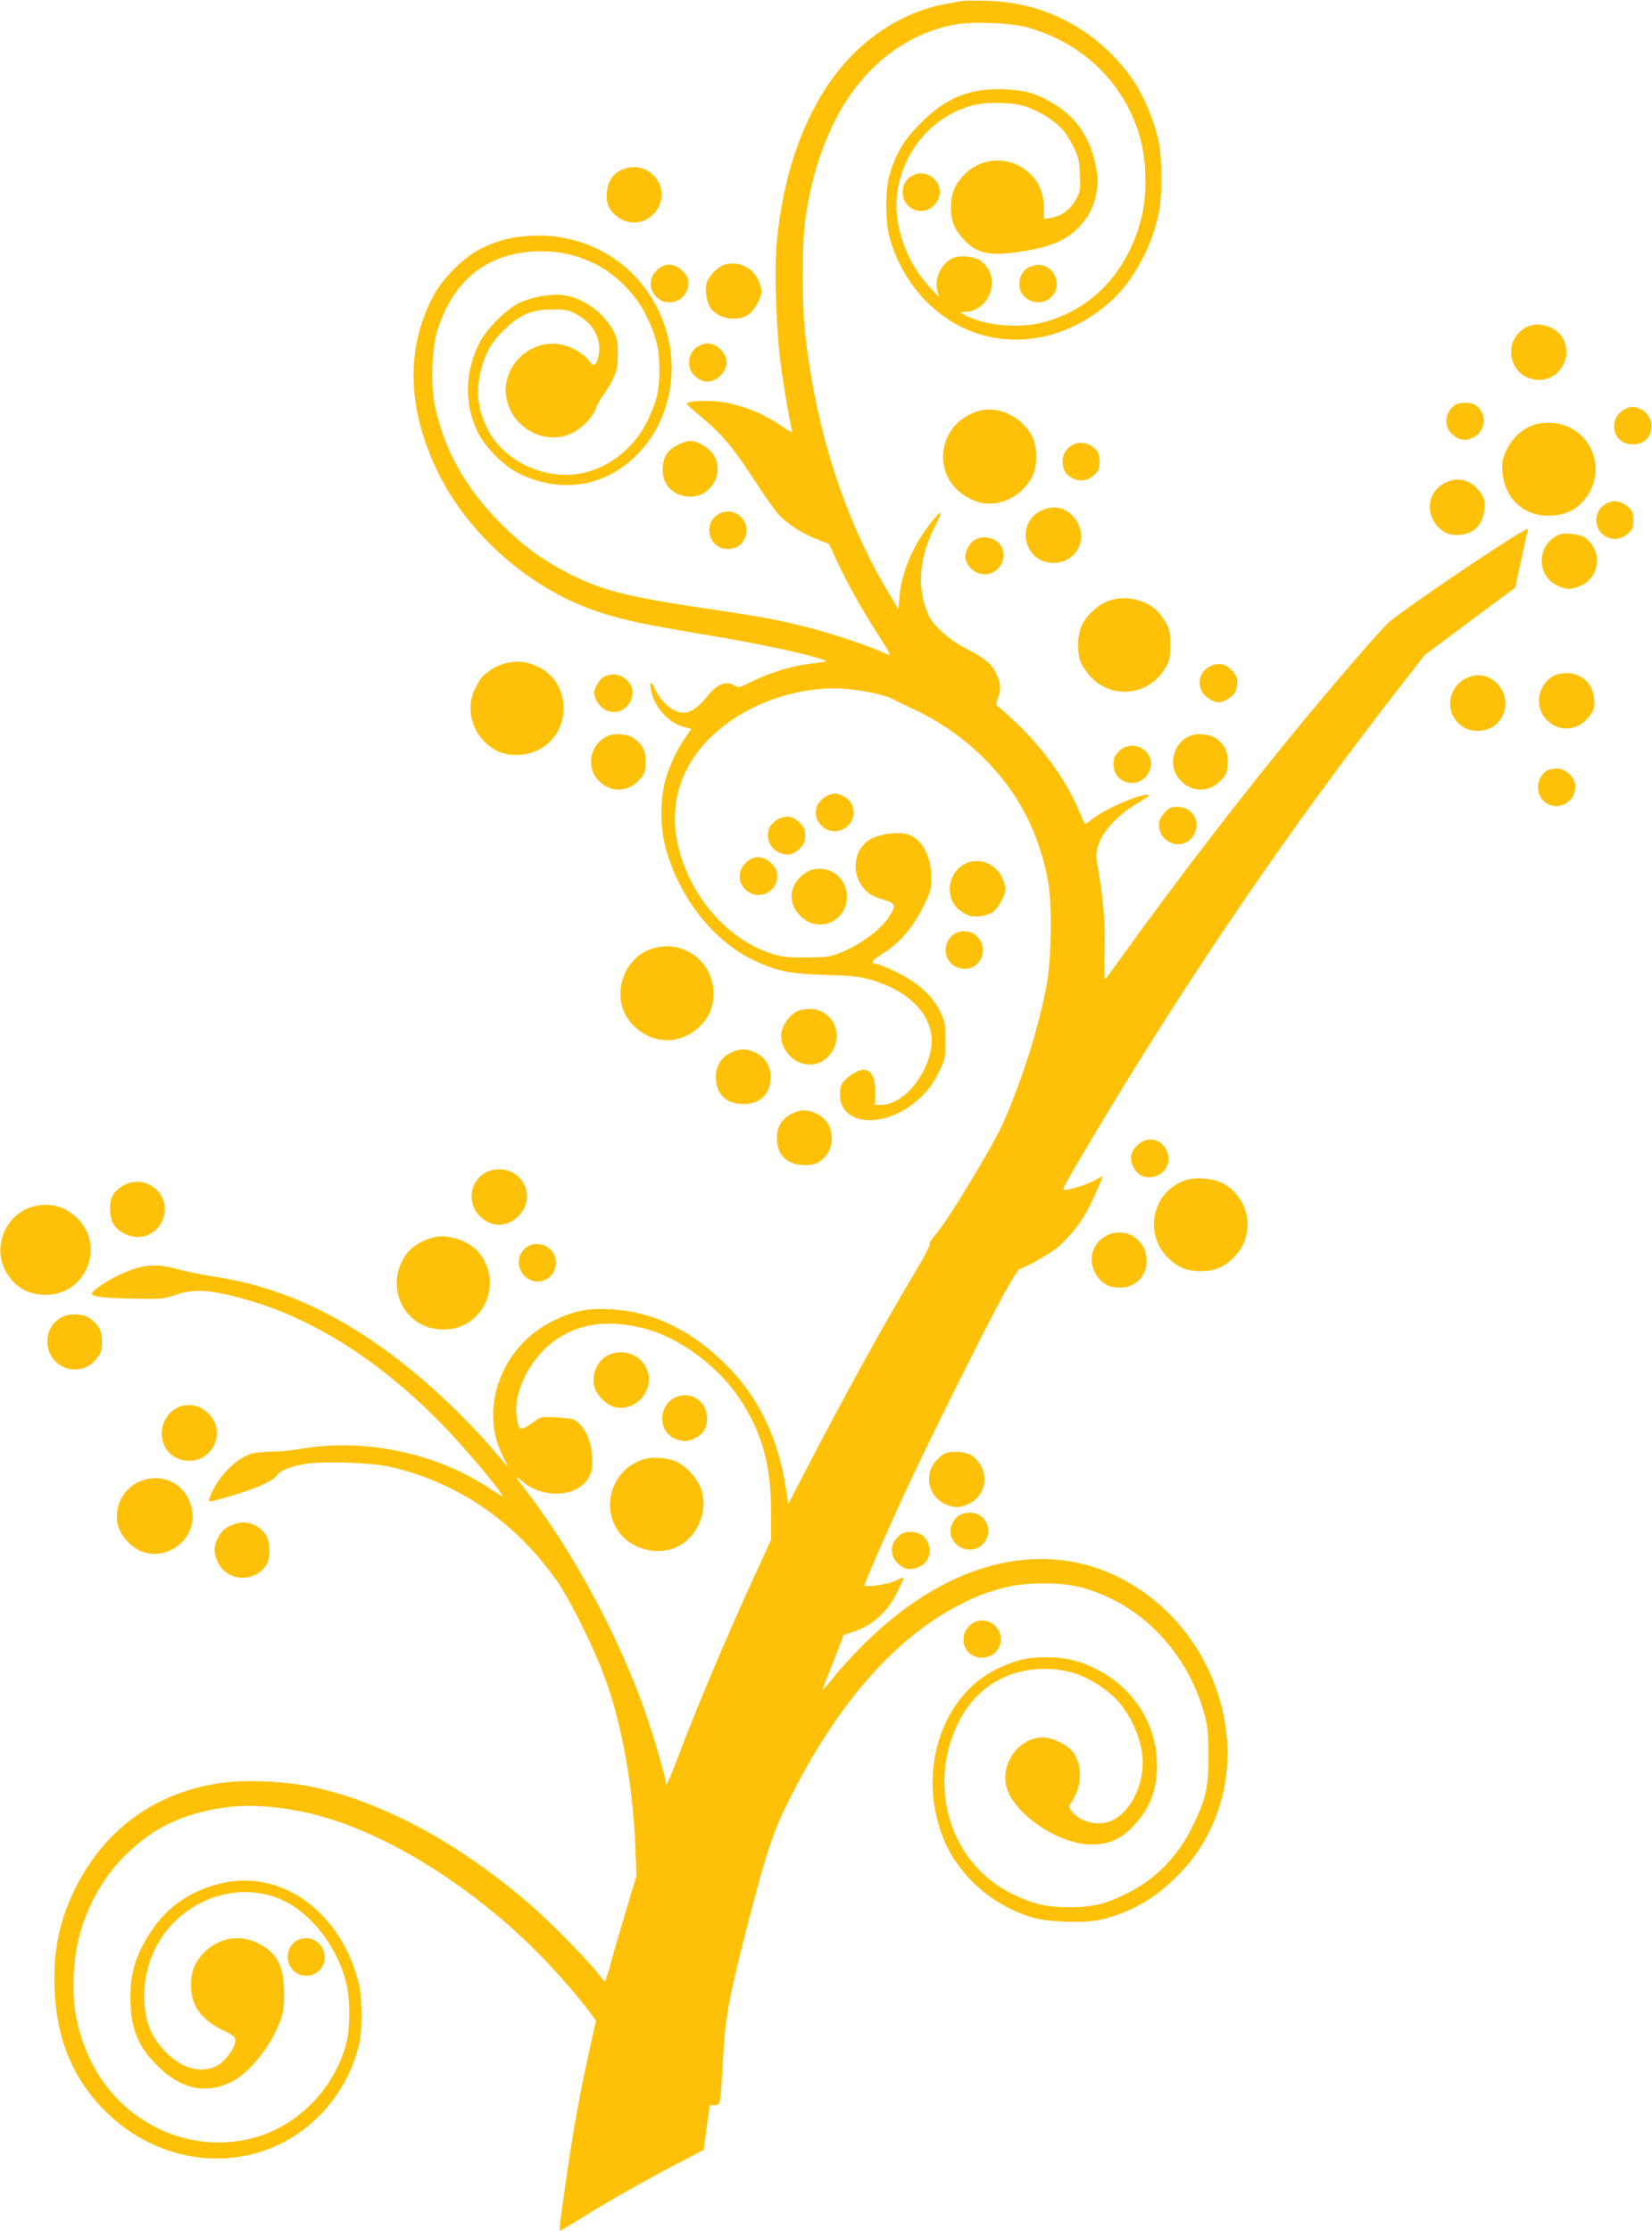 <?xml version="1.0" standalone="no"?>
<!DOCTYPE svg PUBLIC "-//W3C//DTD SVG 20010904//EN"
 "http://www.w3.org/TR/2001/REC-SVG-20010904/DTD/svg10.dtd">
<svg version="1.0" xmlns="http://www.w3.org/2000/svg"
 width="948pt" height="1280pt" viewBox="0 0 948 1280"
 preserveAspectRatio="xMidYMid meet">
<g transform="translate(0,1280) scale(0.1,-0.1)"
fill="#ffc107" stroke="none">
<path d="M5520 12794 c-14 -2 -52 -9 -85 -15 -205 -35 -410 -150 -564 -315
-224 -240 -370 -608 -412 -1039 -16 -162 -6 -516 21 -715 18 -137 52 -332 66
-383 4 -12 -19 -1 -73 36 -84 57 -176 97 -283 122 -94 21 -257 19 -248 -5 2
-4 44 -41 94 -83 110 -92 172 -167 297 -358 52 -81 112 -166 133 -189 49 -55
136 -111 223 -145 l69 -27 42 -92 c57 -125 149 -289 237 -425 41 -62 72 -115
69 -118 -2 -2 -17 2 -33 10 -58 30 -287 108 -415 141 -178 47 -292 68 -618
116 -446 66 -594 104 -788 205 -145 76 -250 153 -377 280 -203 202 -329 428
-381 684 -23 118 -16 327 16 426 90 282 276 435 550 452 125 7 236 -14 350
-69 120 -57 239 -177 298 -298 56 -114 76 -194 76 -310 0 -117 -14 -181 -66
-290 -79 -166 -236 -286 -405 -310 -209 -29 -430 83 -518 264 -50 101 -63 196
-42 301 24 117 64 191 146 268 90 85 153 111 271 111 73 1 92 -3 135 -26 92
-48 140 -127 133 -215 -3 -30 -11 -61 -20 -69 -13 -13 -18 -11 -40 18 -36 48
-118 89 -186 95 -116 10 -230 -63 -272 -173 -25 -69 -25 -119 0 -187 50 -132
203 -209 331 -165 77 26 152 98 174 168 4 14 21 41 36 62 16 20 42 63 57 95
23 49 27 71 27 143 0 75 -3 91 -29 138 -59 106 -178 187 -290 199 -70 7 -173
-11 -244 -44 -76 -36 -189 -149 -230 -229 -85 -168 -89 -354 -11 -513 43 -89
152 -197 239 -239 245 -119 503 -74 685 119 72 77 116 150 150 249 93 273 18
579 -191 785 -150 147 -366 226 -582 212 -110 -7 -187 -27 -282 -74 -103 -52
-219 -168 -277 -278 -154 -295 -146 -637 23 -991 175 -368 533 -683 924 -814
144 -48 264 -73 634 -135 291 -48 579 -110 665 -143 21 -7 14 -10 -43 -16
-130 -13 -253 -49 -376 -109 -68 -34 -72 -35 -99 -19 -48 27 -100 4 -155 -67
-44 -56 -94 -91 -133 -91 -61 1 -134 63 -169 146 -21 47 -30 25 -14 -34 24
-91 102 -172 186 -194 l41 -11 -32 -46 c-49 -69 -92 -161 -117 -248 -32 -117
-30 -286 7 -408 81 -274 267 -509 490 -620 133 -66 212 -83 417 -89 130 -3
192 -9 250 -24 251 -67 395 -230 359 -409 -32 -164 -166 -312 -283 -313 l-36
0 1 68 c3 128 -51 167 -141 102 -50 -36 -62 -57 -62 -110 0 -191 278 -199 468
-12 41 39 71 81 98 137 38 77 39 83 39 185 0 96 -3 110 -29 164 -45 92 -127
166 -248 226 -57 27 -111 50 -120 50 -36 0 -25 19 30 53 109 68 184 157 250
295 33 68 37 85 36 152 -1 127 -63 230 -150 246 -55 10 -142 -2 -193 -28 -87
-44 -118 -165 -66 -254 31 -53 64 -77 138 -98 67 -20 71 -31 27 -99 -46 -73
-167 -161 -287 -208 -49 -19 -77 -23 -188 -23 -110 -1 -141 3 -200 22 -192 64
-363 220 -464 425 -137 279 -114 548 66 761 172 205 471 336 765 336 102 0
274 -32 328 -60 19 -10 78 -39 132 -64 255 -120 475 -321 609 -555 78 -136
136 -305 159 -466 15 -108 12 -383 -6 -504 -33 -231 -138 -574 -255 -839 -62
-141 -319 -565 -392 -648 -21 -24 -36 -48 -32 -54 3 -5 -36 -81 -88 -167 -193
-323 -414 -726 -634 -1151 l-90 -173 -13 88 c-39 269 -146 502 -310 677 -209
222 -439 339 -697 353 -131 7 -203 -7 -322 -63 -299 -141 -436 -502 -296 -779
20 -38 31 -65 27 -60 -5 6 -40 46 -77 90 -105 124 -278 297 -410 409 -399 341
-782 529 -1200 591 -60 9 -153 28 -205 42 -125 33 -193 29 -310 -21 -85 -36
-187 -104 -183 -121 4 -16 80 -25 248 -27 147 -3 166 -1 230 21 109 38 209 31
420 -30 396 -113 798 -377 1158 -761 149 -160 334 -386 296 -363 -7 5 -45 29
-83 53 -308 199 -715 281 -1077 217 -46 -8 -118 -15 -159 -15 -41 0 -93 -5
-115 -11 -57 -16 -127 -70 -179 -139 -41 -55 -74 -125 -64 -136 3 -2 70 16
150 40 133 40 222 83 243 116 14 23 86 49 164 61 106 15 368 6 470 -16 390
-86 725 -313 967 -657 61 -85 182 -323 249 -488 112 -272 185 -651 201 -1040
l6 -165 -54 -180 c-30 -99 -70 -235 -88 -302 -19 -68 -36 -123 -39 -123 -3 0
-21 20 -39 45 -57 76 -281 303 -396 402 -409 351 -838 582 -1242 669 -165 35
-408 44 -554 19 -360 -60 -639 -266 -805 -595 -93 -184 -130 -361 -122 -580
10 -289 105 -520 292 -705 256 -256 626 -339 945 -213 241 95 429 306 501 561
19 67 23 105 23 212 -1 111 -5 143 -28 220 -118 390 -452 612 -790 525 -200
-51 -345 -170 -441 -361 -47 -92 -67 -178 -67 -284 -1 -176 40 -283 152 -396
135 -137 282 -169 430 -94 103 52 225 205 278 348 17 45 22 80 22 156 0 154
-36 229 -139 285 -106 57 -223 42 -313 -41 -58 -55 -83 -116 -82 -198 1 -114
59 -195 183 -255 62 -29 71 -37 71 -61 0 -39 -58 -119 -105 -143 -90 -47 -205
-15 -296 81 -89 94 -122 181 -121 328 1 197 100 383 261 489 189 126 421 132
598 16 137 -90 255 -260 299 -435 24 -93 24 -266 0 -355 -56 -208 -206 -392
-400 -488 -201 -100 -453 -101 -663 -3 -254 119 -423 342 -485 641 -27 130
-21 322 15 462 46 177 132 334 251 457 168 174 356 263 618 293 121 14 273 2
432 -32 418 -92 920 -394 1327 -800 104 -104 254 -276 315 -362 l24 -33 -40
-180 c-69 -315 -108 -544 -166 -982 -3 -24 -3 -43 1 -43 3 0 49 28 103 61 139
88 372 221 558 318 l162 85 17 128 18 128 28 0 c34 0 33 -3 49 285 13 225 35
343 140 750 107 415 142 523 235 710 264 532 584 907 940 1104 110 61 186 92
302 122 122 31 322 31 438 0 339 -91 608 -368 707 -729 17 -62 22 -107 22
-232 1 -184 -12 -244 -83 -395 -87 -183 -216 -317 -386 -401 -124 -61 -197
-78 -330 -78 -129 0 -203 17 -320 73 -355 169 -498 609 -319 979 97 202 276
315 499 316 145 0 269 -49 389 -154 80 -71 147 -198 168 -318 29 -173 -64
-368 -194 -407 -75 -22 -162 4 -207 61 -20 25 -20 29 -6 48 66 90 70 223 8
297 -34 40 -116 79 -169 79 -129 0 -236 -135 -212 -269 28 -158 297 -346 493
-345 97 1 161 28 231 98 106 107 150 227 142 390 -11 221 -145 420 -353 521
-95 47 -173 65 -277 65 -117 0 -176 -14 -285 -66 -296 -142 -442 -528 -338
-890 33 -112 71 -186 144 -275 98 -123 251 -222 406 -265 89 -24 293 -30 379
-10 166 39 303 115 426 236 98 96 155 176 211 294 214 456 46 1042 -386 1348
-477 339 -1090 224 -1614 -303 -61 -61 -137 -144 -168 -185 -32 -40 -59 -71
-61 -70 -1 2 2 14 7 27 6 13 33 83 61 155 l51 132 52 17 c115 37 204 118 261
239 19 39 33 72 31 74 -2 2 -22 -6 -45 -18 -38 -20 -180 -41 -180 -27 0 9 96
231 203 467 112 249 459 949 589 1189 46 85 91 157 99 159 43 14 159 79 210
118 60 48 127 127 172 206 28 48 99 208 93 208 -2 0 -23 -11 -48 -25 -45 -25
-166 -61 -175 -51 -6 6 21 54 195 346 529 885 1109 1734 1731 2533 l146 188
260 194 260 193 34 159 c19 87 37 167 39 177 7 27 -737 -473 -808 -544 -63
-62 -339 -383 -541 -630 -324 -396 -671 -848 -971 -1265 -48 -66 -93 -128
-100 -138 -12 -16 -14 6 -10 160 4 174 -7 302 -40 485 -10 59 -10 74 6 123 24
76 114 172 219 233 44 26 75 48 68 50 -35 12 -238 -73 -314 -132 -27 -21 -50
-36 -52 -34 -1 2 -17 36 -33 75 -74 173 -198 349 -356 501 -59 56 -111 102
-116 102 -5 0 -3 19 5 41 21 57 19 86 -10 146 -26 56 -60 84 -195 154 -36 18
-92 61 -126 94 -52 51 -64 71 -85 135 -46 143 -26 302 58 463 20 37 33 70 31
73 -9 9 -84 -85 -131 -165 -57 -96 -96 -211 -105 -309 l-7 -77 -51 85 c-250
414 -413 910 -480 1460 -24 192 -24 550 -1 704 32 212 82 376 162 541 152 309
405 513 700 565 100 18 320 8 410 -17 331 -94 569 -332 652 -652 33 -130 35
-307 5 -433 -76 -313 -284 -536 -567 -608 -141 -36 -331 -19 -442 39 -36 19
-37 20 -11 21 152 2 218 202 96 293 -33 25 -117 34 -158 17 -67 -28 -110 -117
-91 -188 l10 -37 -54 57 c-138 147 -213 369 -186 548 38 242 207 435 431 495
81 22 224 19 302 -5 77 -24 170 -82 217 -135 19 -22 48 -69 65 -105 25 -54 31
-80 33 -155 3 -79 1 -96 -20 -134 -30 -59 -81 -99 -140 -110 l-47 -8 0 66 c0
84 -31 153 -90 204 -113 96 -275 86 -374 -23 -51 -57 -69 -103 -69 -180 0 -77
18 -123 69 -180 76 -84 148 -101 322 -75 181 26 273 66 349 148 55 60 80 112
95 195 10 58 9 83 -5 153 -30 153 -107 270 -230 347 -101 63 -167 84 -287 89
-201 9 -339 -45 -485 -192 -99 -98 -148 -181 -182 -305 -24 -87 -23 -261 1
-350 79 -292 307 -518 579 -574 238 -49 488 24 690 204 131 117 238 314 278
515 18 90 18 300 0 390 -27 138 -95 294 -170 395 -198 264 -486 415 -811 425
-69 2 -136 2 -150 -1z m-1830 -7615 c200 -50 423 -211 549 -397 131 -193 185
-385 186 -652 l0 -165 -119 -260 c-142 -311 -308 -704 -401 -950 -67 -177 -85
-216 -85 -182 0 28 -66 254 -116 399 -150 431 -416 926 -684 1273 -66 86 -70
95 -21 53 108 -92 286 -92 364 1 32 39 42 84 33 164 -7 70 -34 132 -74 170
-26 25 -38 28 -123 33 -90 6 -95 5 -129 -20 -19 -14 -45 -31 -58 -38 -30 -15
-39 -2 -48 68 -18 149 88 347 239 445 134 87 294 106 487 58z"/>
<path d="M3494 5026 c-63 -28 -101 -108 -84 -181 12 -51 73 -111 125 -121 109
-20 209 84 185 193 -23 99 -130 151 -226 109z"/>
<path d="M3895 4789 c-116 -35 -129 -199 -20 -245 45 -18 69 -18 112 3 51 24
75 67 70 126 -7 85 -84 139 -162 116z"/>
<path d="M3707 4430 c-192 -48 -271 -281 -146 -433 65 -79 183 -116 285 -88
143 39 228 211 175 353 -24 61 -88 129 -145 153 -45 19 -124 26 -169 15z"/>
<path d="M3562 11823 c-47 -23 -75 -67 -80 -128 -5 -62 13 -102 61 -139 78
-60 189 -34 235 54 72 138 -75 283 -216 213z"/>
<path d="M5244 11796 c-43 -19 -64 -53 -64 -101 1 -95 112 -141 179 -74 45 45
46 108 3 151 -34 33 -78 42 -118 24z"/>
<path d="M4145 11276 c-37 -16 -82 -68 -91 -102 -10 -41 2 -110 24 -142 45
-63 157 -81 220 -35 32 23 72 97 72 133 0 14 -10 46 -22 70 -38 74 -129 108
-203 76z"/>
<path d="M3778 11257 c-54 -44 -59 -113 -12 -160 69 -69 184 -20 184 79 0 28
-8 44 -34 70 -42 42 -96 47 -138 11z"/>
<path d="M5898 11263 c-32 -20 -48 -52 -48 -96 0 -91 118 -136 184 -71 66 66
17 184 -76 184 -18 0 -45 -8 -60 -17z"/>
<path d="M8762 10924 c-153 -78 -100 -304 71 -304 111 0 187 119 143 224 -32
76 -141 117 -214 80z"/>
<path d="M4004 10811 c-42 -26 -60 -78 -44 -127 13 -39 60 -74 98 -74 55 0
112 56 112 110 0 54 -57 110 -112 110 -13 0 -37 -9 -54 -19z"/>
<path d="M8344 10472 c-53 -43 -60 -115 -14 -160 35 -35 74 -45 115 -27 81 34
95 139 24 189 -31 21 -98 20 -125 -2z"/>
<path d="M9350 10463 c-62 -20 -96 -71 -86 -128 10 -53 50 -85 106 -85 134 0
147 182 15 213 -11 3 -27 3 -35 0z"/>
<path d="M5582 10430 c-66 -30 -106 -66 -136 -120 -74 -136 -25 -296 112 -367
50 -26 76 -33 120 -33 100 0 195 60 245 154 31 58 31 174 0 232 -68 128 -221
188 -341 134z"/>
<path d="M8827 10369 c-83 -20 -146 -74 -185 -158 -21 -45 -24 -64 -20 -120
11 -148 119 -251 263 -250 108 0 184 43 235 132 97 170 -10 380 -205 400 -27
3 -67 1 -88 -4z"/>
<path d="M3890 10248 c-59 -31 -82 -66 -87 -130 -7 -97 60 -168 158 -168 119
0 196 132 137 235 -25 43 -93 85 -138 85 -14 0 -46 -10 -70 -22z"/>
<path d="M6148 10243 c-34 -21 -51 -54 -50 -95 1 -46 20 -75 60 -94 43 -20 87
-12 124 23 23 22 28 35 28 72 0 25 -6 53 -13 61 -39 50 -100 63 -149 33z"/>
<path d="M8293 10030 c-81 -41 -111 -132 -71 -210 30 -58 77 -90 135 -90 95 0
154 55 161 149 3 46 0 62 -20 90 -52 77 -129 99 -205 61z"/>
<path d="M9250 9923 c-36 -10 -63 -29 -76 -55 -57 -111 74 -213 168 -130 27
25 31 36 31 76 0 37 -5 53 -24 72 -26 26 -74 44 -99 37z"/>
<path d="M5973 9869 c-149 -74 -95 -299 71 -299 140 0 210 153 119 261 -51 60
-119 73 -190 38z"/>
<path d="M4135 9856 c-106 -46 -75 -205 40 -206 49 0 83 22 101 66 37 88 -54
178 -141 140z"/>
<path d="M8950 9733 c-131 -53 -139 -232 -14 -293 51 -25 87 -25 140 1 107 51
119 200 22 272 -27 21 -118 33 -148 20z"/>
<path d="M5598 9705 c-31 -17 -58 -63 -58 -97 0 -41 36 -86 78 -98 108 -33
190 102 108 179 -31 29 -92 36 -128 16z"/>
<path d="M6356 9350 c-63 -25 -131 -91 -153 -150 -21 -53 -22 -139 -4 -194 8
-22 34 -61 58 -88 127 -135 336 -110 431 50 24 41 27 57 27 132 0 74 -3 91
-27 130 -14 25 -37 55 -50 67 -73 67 -192 90 -282 53z"/>
<path d="M2909 8996 c-53 -11 -114 -47 -147 -86 -7 -8 -24 -37 -37 -65 -63
-129 -3 -290 131 -356 64 -30 160 -28 230 6 197 96 198 386 1 479 -66 31 -108
36 -178 22z"/>
<path d="M6933 8970 c-45 -27 -62 -84 -38 -133 16 -35 64 -67 100 -67 25 0 72
27 89 52 9 12 16 40 16 61 0 31 -7 46 -34 73 -40 40 -83 45 -133 14z"/>
<path d="M8925 8926 c-95 -42 -124 -169 -58 -247 73 -87 195 -77 261 21 20 29
23 44 20 88 -7 85 -63 142 -145 149 -28 2 -61 -3 -78 -11z"/>
<path d="M3462 8914 c-25 -17 -52 -64 -52 -89 0 -36 32 -84 67 -100 72 -35
153 20 153 104 0 49 -54 101 -107 101 -21 0 -49 -7 -61 -16z"/>
<path d="M8455 8922 c-49 -10 -87 -37 -110 -77 -64 -108 11 -239 134 -239 88
1 150 57 159 144 10 102 -87 194 -183 172z"/>
<path d="M3485 8576 c-94 -42 -124 -169 -58 -246 72 -86 188 -80 257 13 16 21
21 43 21 87 0 63 -16 95 -67 133 -33 25 -113 32 -153 13z"/>
<path d="M6825 8576 c-94 -42 -124 -169 -58 -246 72 -86 188 -80 257 13 16 21
21 43 21 87 0 63 -16 95 -67 133 -33 25 -113 32 -153 13z"/>
<path d="M6421 8489 c-25 -25 -31 -39 -31 -74 0 -120 160 -150 206 -38 45 106
-93 194 -175 112z"/>
<path d="M8871 8374 c-53 -38 -61 -122 -15 -168 69 -68 184 -18 184 80 0 52
-53 104 -107 104 -21 0 -49 -7 -62 -16z"/>
<path d="M4770 8243 c-93 -29 -119 -128 -49 -187 86 -72 212 20 169 124 -18
43 -80 76 -120 63z"/>
<path d="M6681 8135 c-20 -23 -31 -46 -31 -66 0 -118 155 -157 205 -52 36 75
-15 153 -100 153 -37 0 -47 -5 -74 -35z"/>
<path d="M4480 8106 c-18 -6 -42 -23 -54 -39 -42 -56 -14 -140 54 -163 44 -15
76 -7 110 28 24 24 30 38 30 73 0 35 -6 49 -30 73 -34 35 -66 43 -110 28z"/>
<path d="M4288 7857 c-53 -43 -58 -114 -11 -161 68 -68 183 -20 183 76 0 32
-7 47 -34 74 -42 42 -96 47 -138 11z"/>
<path d="M5550 7849 c-59 -24 -100 -85 -100 -149 0 -61 26 -107 77 -137 36
-21 53 -25 94 -21 28 3 63 14 77 25 32 23 72 97 72 133 0 14 -10 46 -22 70
-37 73 -125 108 -198 79z"/>
<path d="M4662 7810 c-19 -4 -49 -23 -68 -41 -66 -64 -69 -151 -8 -218 100
-112 274 -45 274 105 0 105 -95 179 -198 154z"/>
<path d="M5484 7445 c-75 -39 -77 -152 -2 -191 75 -39 157 9 158 93 0 82 -83
135 -156 98z"/>
<path d="M3735 7354 c-178 -63 -234 -306 -101 -438 110 -110 266 -113 378 -9
58 55 83 116 82 198 -2 184 -185 311 -359 249z"/>
<path d="M4562 6990 c-35 -22 -68 -69 -77 -111 -16 -70 41 -158 115 -180 172
-52 280 188 130 288 -43 30 -121 31 -168 3z"/>
<path d="M4193 6759 c-55 -27 -85 -76 -85 -138 0 -98 58 -156 157 -156 99 0
157 58 157 156 0 63 -30 111 -86 138 -54 26 -90 26 -143 0z"/>
<path d="M4543 6409 c-55 -27 -85 -76 -85 -138 0 -98 58 -156 157 -156 47 0
67 5 93 23 43 31 66 77 65 134 -1 62 -32 111 -87 137 -54 26 -90 26 -143 0z"/>
<path d="M6524 6226 c-40 -40 -45 -83 -14 -133 62 -103 226 -28 191 88 -25 84
-115 107 -177 45z"/>
<path d="M2783 6070 c-88 -53 -103 -172 -32 -246 64 -66 151 -69 218 -8 110
99 44 274 -104 274 -32 0 -62 -7 -82 -20z"/>
<path d="M6797 6026 c-188 -70 -236 -311 -89 -449 56 -52 105 -71 182 -71 75
0 125 19 178 67 56 52 83 106 89 177 10 105 -41 202 -134 257 -55 32 -166 42
-226 19z"/>
<path d="M704 5995 c-56 -33 -78 -77 -72 -147 5 -66 28 -100 86 -129 86 -42
183 -4 217 85 54 141 -101 269 -231 191z"/>
<path d="M198 5879 c-158 -37 -243 -222 -169 -367 48 -93 126 -141 232 -142
241 -1 351 297 168 453 -66 57 -146 76 -231 56z"/>
<path d="M6354 5712 c-80 -38 -113 -133 -72 -211 30 -58 65 -83 126 -89 98 -9
172 57 172 154 0 120 -118 196 -226 146z"/>
<path d="M2475 5696 c-93 -30 -140 -71 -176 -150 -44 -101 -22 -224 55 -298
51 -50 100 -71 174 -76 232 -16 369 252 223 437 -59 74 -190 116 -276 87z"/>
<path d="M3017 5640 c-39 -31 -51 -85 -29 -130 52 -106 202 -72 202 46 0 87
-104 138 -173 84z"/>
<path d="M349 5239 c-131 -78 -87 -279 63 -296 57 -7 109 17 146 65 22 29 27
46 27 93 0 62 -17 94 -68 133 -40 30 -123 32 -168 5z"/>
<path d="M1036 4730 c-61 -19 -108 -85 -108 -155 0 -91 66 -157 157 -157 141
0 212 167 114 268 -46 47 -101 62 -163 44z"/>
<path d="M5425 4461 c-32 -14 -73 -60 -86 -98 -25 -77 11 -160 85 -194 52 -23
80 -23 132 0 87 39 119 142 71 224 -16 27 -40 51 -61 61 -36 17 -107 20 -141
7z"/>
<path d="M789 4293 c-66 -34 -110 -98 -117 -172 -6 -65 12 -115 61 -168 153
-166 427 -9 363 209 -39 134 -181 194 -307 131z"/>
<path d="M5497 4100 c-14 -11 -31 -36 -37 -54 -35 -106 105 -186 181 -105 65
70 19 179 -75 179 -28 0 -52 -7 -69 -20z"/>
<path d="M1350 4056 c-51 -16 -78 -38 -100 -82 -25 -49 -25 -87 1 -140 51
-107 200 -118 273 -21 31 42 30 140 -2 185 -40 55 -109 79 -172 58z"/>
<path d="M5151 3979 c-44 -43 -44 -105 -1 -148 33 -33 61 -41 104 -29 66 17
98 81 72 142 -19 45 -52 66 -102 66 -34 0 -49 -6 -73 -31z"/>
<path d="M5561 3469 c-58 -57 -34 -157 42 -177 61 -16 120 16 136 72 28 108
-100 184 -178 105z"/>
<path d="M1714 1670 c-63 -25 -84 -115 -39 -168 64 -76 185 -35 188 64 2 79
-76 134 -149 104z"/>
</g>
</svg>
